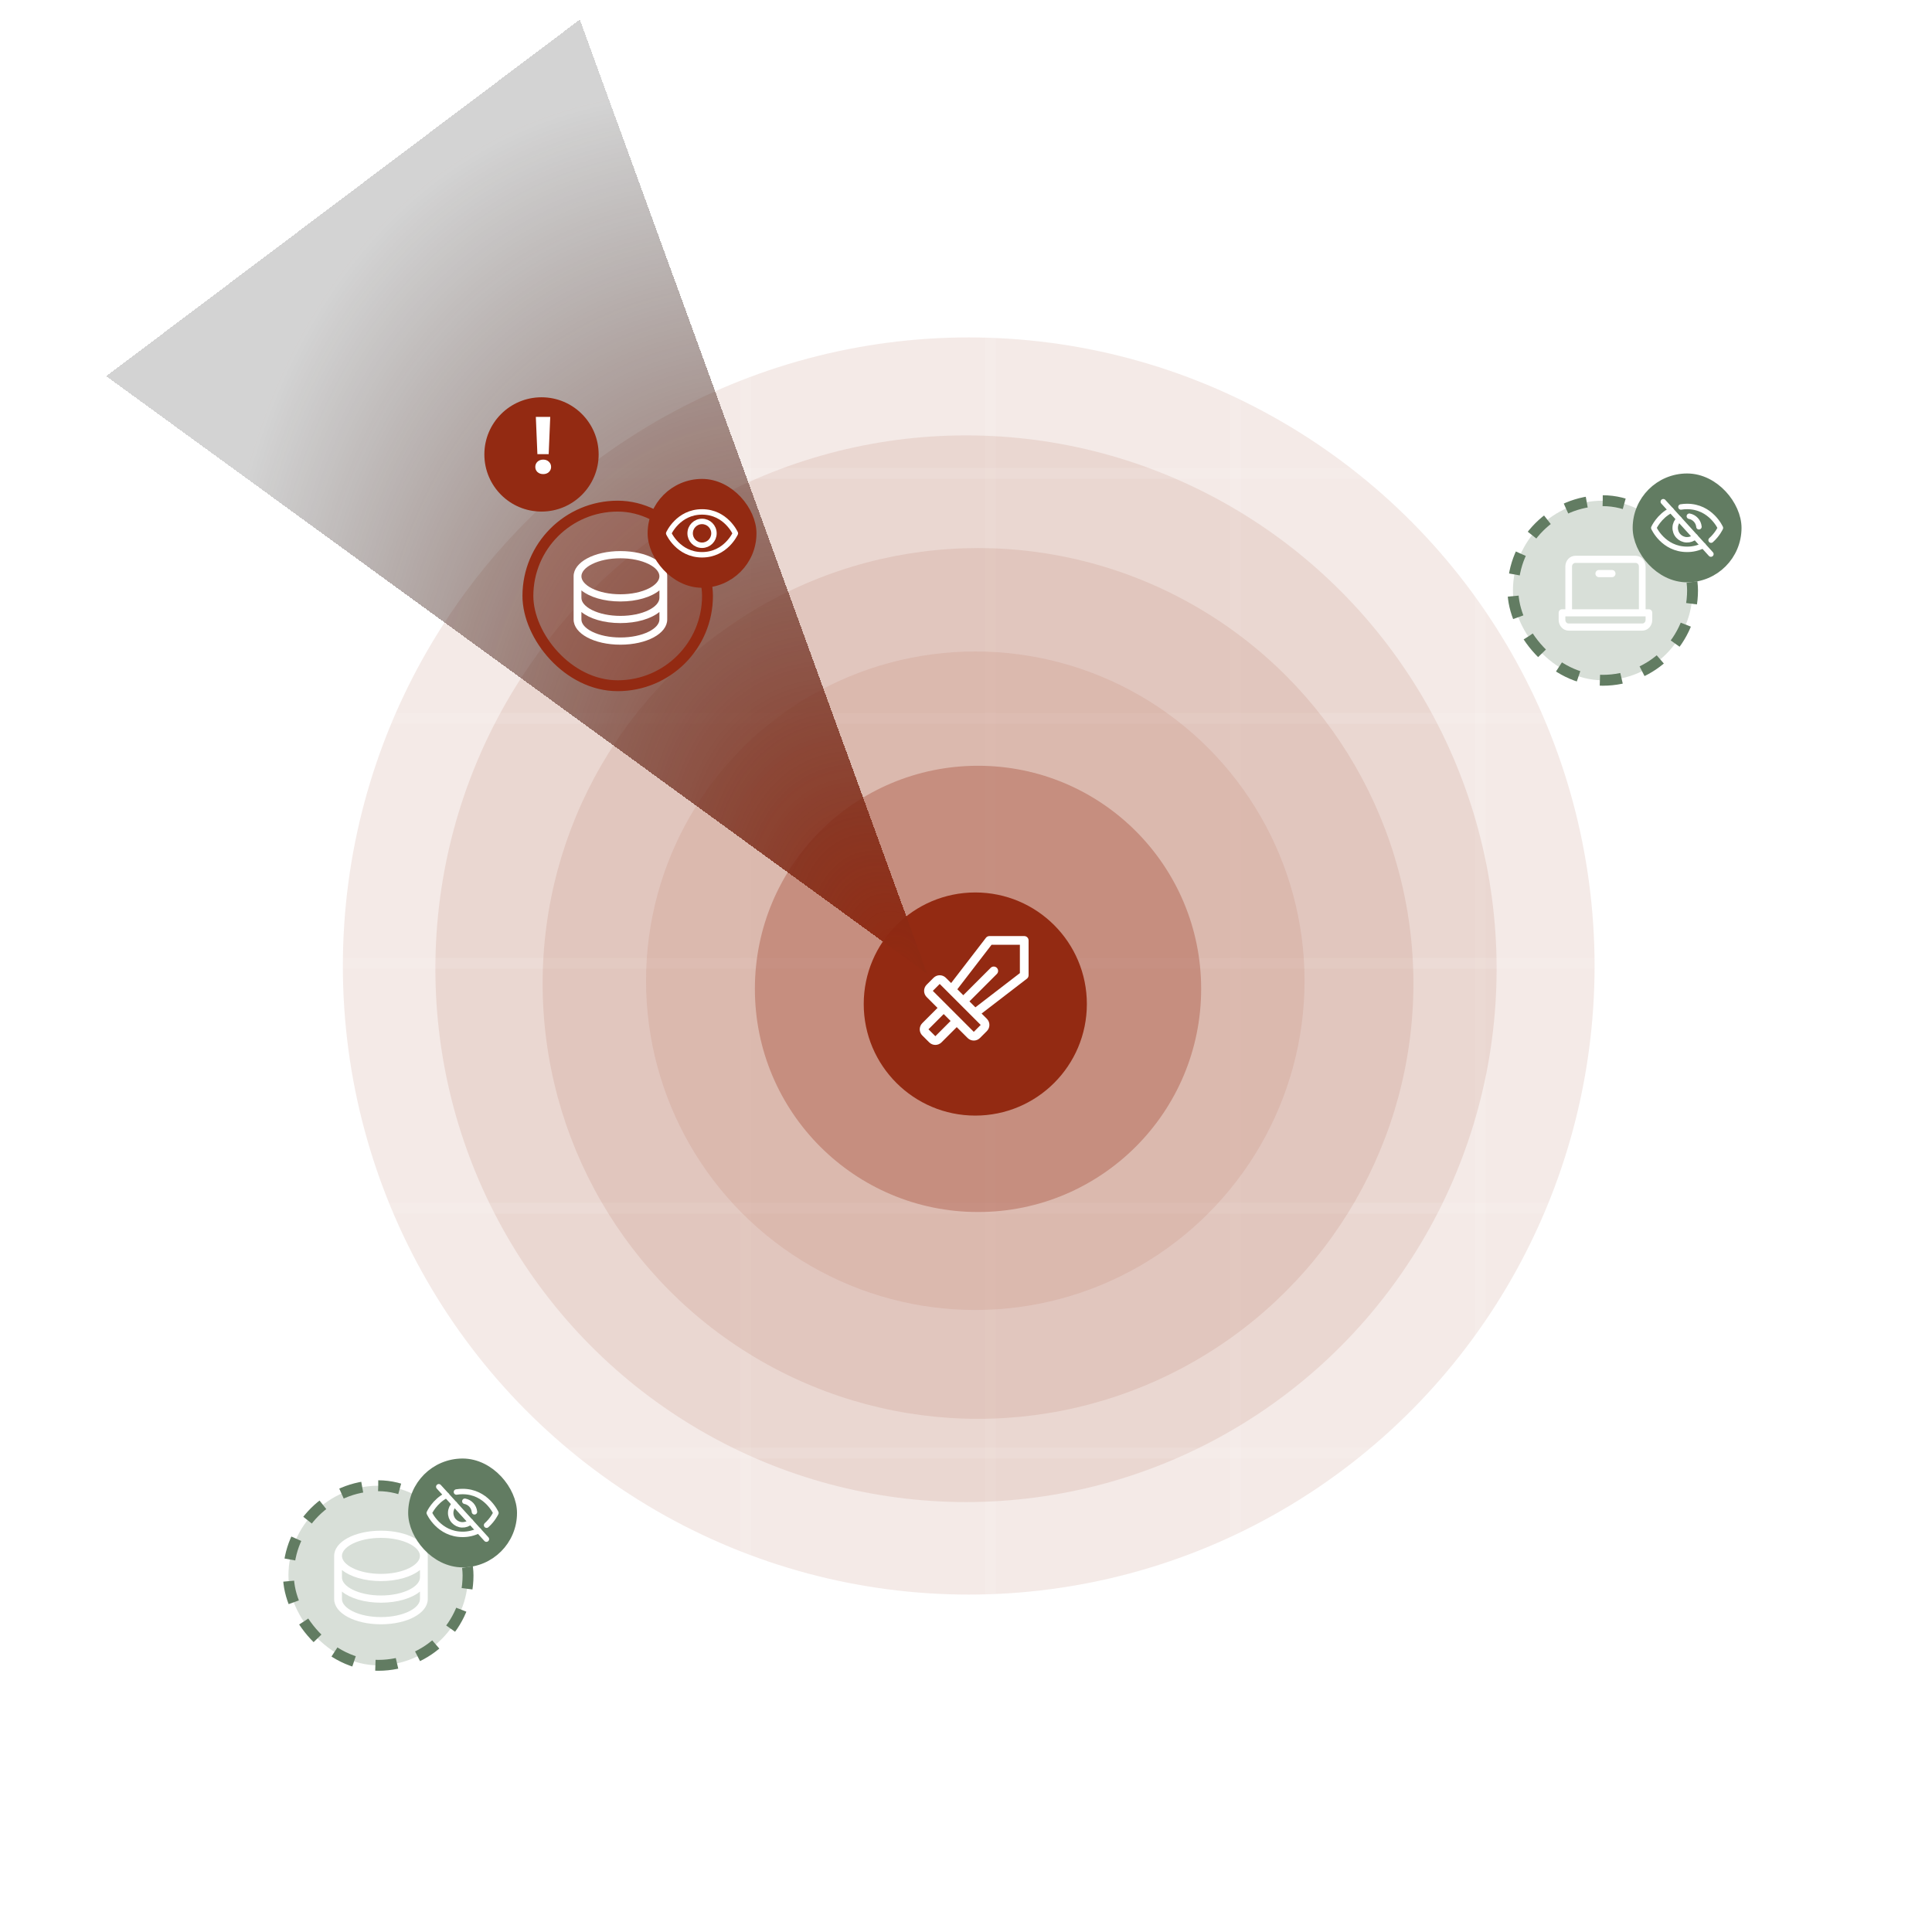 <svg width="355" height="355" viewBox="0 0 355 355" fill="none" xmlns="http://www.w3.org/2000/svg">
<g clip-path="url(#clip0_1834_2996)">
<line x1="92" y1="-11" x2="92" y2="415" stroke="white" stroke-opacity="0.1" stroke-width="2"/>
<ellipse opacity="0.1" cx="178" cy="177.5" rx="115" ry="115.5" fill="#932A12"/>
<line x1="47" y1="-11" x2="47" y2="415" stroke="white" stroke-opacity="0.1" stroke-width="2"/>
<line x1="137" y1="-11" x2="137" y2="415" stroke="white" stroke-opacity="0.1" stroke-width="2"/>
<line x1="182" y1="-11" x2="182" y2="415" stroke="white" stroke-opacity="0.1" stroke-width="2"/>
<line x1="227" y1="-11" x2="227" y2="415" stroke="white" stroke-opacity="0.1" stroke-width="2"/>
<line x1="272" y1="-11" x2="272" y2="415" stroke="white" stroke-opacity="0.1" stroke-width="2"/>
<line x1="317" y1="-11" x2="317" y2="415" stroke="white" stroke-opacity="0.1" stroke-width="2"/>
<line x1="-32" y1="312" x2="394" y2="312" stroke="white" stroke-opacity="0.1" stroke-width="2"/>
<ellipse opacity="0.1" cx="177.5" cy="178" rx="97.5" ry="98" fill="#932A12"/>
<line x1="-32" y1="267" x2="394" y2="267" stroke="white" stroke-opacity="0.1" stroke-width="2"/>
<line x1="-32" y1="222" x2="394" y2="222" stroke="white" stroke-opacity="0.1" stroke-width="2"/>
<line x1="-32" y1="177" x2="394" y2="177" stroke="white" stroke-opacity="0.1" stroke-width="2"/>
<line x1="-32" y1="132" x2="394" y2="132" stroke="white" stroke-opacity="0.1" stroke-width="2"/>
<line x1="-32" y1="87" x2="394" y2="87" stroke="white" stroke-opacity="0.1" stroke-width="2"/>
<line x1="-32" y1="42" x2="394" y2="42" stroke="white" stroke-opacity="0.1" stroke-width="2"/>
<circle opacity="0.1" cx="179.708" cy="180.707" r="80" fill="#932A12"/>
<circle opacity="0.1" cx="179.208" cy="180.207" r="60.5" fill="#A34326"/>
<circle opacity="0.3" cx="179.708" cy="181.707" r="41" fill="#932A12"/>
<g filter="url(#filter0_d_1834_2996)">
<circle cx="179.208" cy="181.207" r="20.5" fill="#932A12"/>
</g>
<rect x="278" y="92" width="33" height="33" rx="16.5" fill="#678367" fill-opacity="0.25" stroke="#627C62" stroke-width="2" stroke-dasharray="4 4"/>
<g filter="url(#filter1_d_1834_2996)">
<path d="M170.386 174.953L19.517 65.119L106.542 -0.401L170.386 174.953Z" fill="url(#paint0_radial_1834_2996)" shape-rendering="crispEdges"/>
</g>
<path d="M302.986 111.949H302.371V104.086C302.371 103.564 302.177 103.064 301.832 102.696C301.486 102.327 301.017 102.12 300.528 102.12H289.471C288.983 102.12 288.514 102.327 288.168 102.696C287.823 103.064 287.628 103.564 287.628 104.086V111.949H287.014C286.851 111.949 286.695 112.018 286.58 112.14C286.465 112.263 286.4 112.43 286.4 112.604V113.914C286.4 114.436 286.594 114.936 286.94 115.304C287.285 115.673 287.754 115.88 288.243 115.88H301.757C302.246 115.88 302.715 115.673 303.06 115.304C303.406 114.936 303.6 114.436 303.6 113.914V112.604C303.6 112.43 303.535 112.263 303.42 112.14C303.305 112.018 303.149 111.949 302.986 111.949ZM288.857 104.086C288.857 103.912 288.922 103.745 289.037 103.622C289.152 103.5 289.308 103.43 289.471 103.43H300.528C300.691 103.43 300.848 103.5 300.963 103.622C301.078 103.745 301.143 103.912 301.143 104.086V111.949H288.857V104.086ZM302.371 113.914C302.371 114.088 302.307 114.255 302.191 114.378C302.076 114.5 301.92 114.57 301.757 114.57H288.243C288.08 114.57 287.924 114.5 287.808 114.378C287.693 114.255 287.628 114.088 287.628 113.914V113.259H302.371V113.914ZM296.843 105.396C296.843 105.57 296.778 105.737 296.663 105.86C296.548 105.982 296.391 106.051 296.228 106.051H293.771C293.608 106.051 293.452 105.982 293.337 105.86C293.222 105.737 293.157 105.57 293.157 105.396C293.157 105.222 293.222 105.056 293.337 104.933C293.452 104.81 293.608 104.741 293.771 104.741H296.228C296.391 104.741 296.548 104.81 296.663 104.933C296.778 105.056 296.843 105.222 296.843 105.396Z" fill="white"/>
<path d="M188.2 172H181.801C181.678 172 181.557 172.028 181.447 172.082C181.337 172.136 181.241 172.215 181.167 172.312L174.767 180.632L173.801 179.669C173.653 179.52 173.476 179.402 173.282 179.321C173.088 179.241 172.88 179.199 172.669 179.199C172.459 179.199 172.251 179.241 172.057 179.321C171.863 179.402 171.686 179.52 171.538 179.669L170.269 180.938C170.12 181.087 170.002 181.263 169.922 181.458C169.841 181.652 169.8 181.86 169.8 182.07C169.8 182.28 169.841 182.488 169.922 182.682C170.002 182.876 170.12 183.053 170.269 183.201L172.268 185.201L169.469 188.001C169.32 188.15 169.202 188.326 169.122 188.52C169.041 188.714 169 188.922 169 189.132C169 189.343 169.041 189.551 169.122 189.745C169.202 189.939 169.32 190.115 169.469 190.264L170.738 191.532C171.038 191.832 171.444 192 171.869 192C172.293 192 172.699 191.832 172.999 191.532L175.799 188.732L177.799 190.732C177.948 190.881 178.124 190.999 178.318 191.079C178.512 191.16 178.721 191.201 178.931 191.201C179.141 191.201 179.349 191.16 179.544 191.079C179.738 190.999 179.914 190.881 180.063 190.732L181.332 189.462C181.48 189.313 181.598 189.137 181.679 188.943C181.759 188.749 181.8 188.541 181.8 188.33C181.8 188.12 181.759 187.912 181.679 187.718C181.598 187.524 181.48 187.348 181.332 187.199L180.368 186.235L188.688 179.836C188.785 179.761 188.864 179.664 188.918 179.554C188.972 179.444 189 179.322 189 179.2V172.8C189 172.588 188.916 172.384 188.766 172.234C188.616 172.084 188.412 172 188.2 172ZM171.871 190.399L170.602 189.131L173.401 186.331L174.669 187.599L171.871 190.399ZM178.931 189.599L171.402 182.07L172.671 180.799L180.201 188.33L178.931 189.599ZM187.4 178.806L179.227 185.093L178.133 183.999L183.167 178.966C183.316 178.815 183.401 178.612 183.401 178.4C183.4 178.188 183.316 177.984 183.166 177.834C183.016 177.684 182.812 177.6 182.6 177.6C182.388 177.6 182.185 177.685 182.035 177.835L177.001 182.867L175.908 181.773L182.195 173.6H187.4V178.806Z" fill="white"/>
<g filter="url(#filter2_d_1834_2996)">
<rect x="301" y="84" width="18" height="18" rx="9" fill="#627C62" stroke="#627C62" stroke-width="2"/>
<g clip-path="url(#clip1_1834_2996)">
<path d="M305.625 88.188L314.375 97.812" stroke="white" stroke-linecap="round" stroke-linejoin="round"/>
<path d="M311.472 94.619C311.042 95.009 310.476 95.213 309.896 95.185C309.316 95.158 308.772 94.901 308.381 94.472C307.991 94.042 307.787 93.475 307.815 92.896C307.842 92.316 308.099 91.772 308.528 91.381" stroke="white" stroke-linecap="round" stroke-linejoin="round"/>
<path d="M310.412 90.851C310.877 90.94 311.301 91.178 311.619 91.528C311.938 91.879 312.134 92.323 312.178 92.794" stroke="white" stroke-linecap="round" stroke-linejoin="round"/>
<path d="M314.408 95.248C315.601 94.18 316.125 93 316.125 93C316.125 93 314.375 89.062 310 89.062C309.621 89.062 309.243 89.093 308.869 89.154" stroke="white" stroke-linecap="round" stroke-linejoin="round"/>
<path d="M307.047 89.752C304.817 90.88 303.875 93 303.875 93C303.875 93 305.625 96.938 310 96.938C311.025 96.945 312.037 96.709 312.953 96.248" stroke="white" stroke-linecap="round" stroke-linejoin="round"/>
</g>
</g>
<rect x="53" y="273" width="33" height="33" rx="16.5" fill="#678367" fill-opacity="0.25" stroke="#627C62" stroke-width="2" stroke-dasharray="4 4"/>
<path d="M70 281.259C65.178 281.259 61.4 283.293 61.4 285.89V293.828C61.4 296.425 65.178 298.459 70 298.459C74.822 298.459 78.6 296.425 78.6 293.828V285.89C78.6 283.293 74.822 281.259 70 281.259ZM77.167 289.859C77.167 290.654 76.461 291.466 75.231 292.085C73.846 292.782 71.988 293.167 70 293.167C68.012 293.167 66.154 292.782 64.769 292.085C63.539 291.466 62.833 290.654 62.833 289.859V288.483C64.362 289.723 66.975 290.521 70 290.521C73.025 290.521 75.638 289.72 77.167 288.483V289.859ZM64.769 283.664C66.154 282.967 68.012 282.582 70 282.582C71.988 282.582 73.846 282.967 75.231 283.664C76.461 284.283 77.167 285.094 77.167 285.89C77.167 286.685 76.461 287.496 75.231 288.116C73.846 288.813 71.988 289.197 70 289.197C68.012 289.197 66.154 288.813 64.769 288.116C63.539 287.496 62.833 286.685 62.833 285.89C62.833 285.094 63.539 284.283 64.769 283.664ZM75.231 296.054C73.846 296.751 71.988 297.136 70 297.136C68.012 297.136 66.154 296.751 64.769 296.054C63.539 295.435 62.833 294.624 62.833 293.828V292.452C64.362 293.693 66.975 294.49 70 294.49C73.025 294.49 75.638 293.689 77.167 292.452V293.828C77.167 294.624 76.461 295.435 75.231 296.054Z" fill="white"/>
<g filter="url(#filter3_d_1834_2996)">
<rect x="76" y="265" width="18" height="18" rx="9" fill="#627C62" stroke="#627C62" stroke-width="2"/>
<g clip-path="url(#clip2_1834_2996)">
<path d="M80.625 269.188L89.375 278.812" stroke="white" stroke-linecap="round" stroke-linejoin="round"/>
<path d="M86.472 275.619C86.042 276.009 85.475 276.213 84.896 276.185C84.316 276.158 83.772 275.901 83.381 275.472C82.991 275.042 82.787 274.476 82.815 273.896C82.842 273.316 83.099 272.772 83.528 272.381" stroke="white" stroke-linecap="round" stroke-linejoin="round"/>
<path d="M85.412 271.851C85.877 271.94 86.3 272.178 86.619 272.528C86.938 272.879 87.134 273.323 87.178 273.794" stroke="white" stroke-linecap="round" stroke-linejoin="round"/>
<path d="M89.408 276.248C90.601 275.18 91.125 274 91.125 274C91.125 274 89.375 270.063 85 270.063C84.621 270.062 84.243 270.093 83.869 270.154" stroke="white" stroke-linecap="round" stroke-linejoin="round"/>
<path d="M82.047 270.752C79.817 271.88 78.875 274 78.875 274C78.875 274 80.625 277.937 85 277.937C86.025 277.946 87.037 277.709 87.953 277.248" stroke="white" stroke-linecap="round" stroke-linejoin="round"/>
</g>
</g>
<rect x="97" y="93" width="33" height="33" rx="16.5" fill="#932A12" fill-opacity="0.25" stroke="#932A12" stroke-width="2"/>
<path d="M114 101.259C109.178 101.259 105.4 103.293 105.4 105.89V113.828C105.4 116.425 109.178 118.459 114 118.459C118.822 118.459 122.6 116.425 122.6 113.828V105.89C122.6 103.293 118.822 101.259 114 101.259ZM121.167 109.859C121.167 110.654 120.461 111.466 119.231 112.085C117.846 112.782 115.988 113.167 114 113.167C112.012 113.167 110.154 112.782 108.769 112.085C107.539 111.466 106.833 110.654 106.833 109.859V108.483C108.362 109.723 110.975 110.52 114 110.52C117.025 110.52 119.638 109.72 121.167 108.483V109.859ZM108.769 103.664C110.154 102.967 112.012 102.582 114 102.582C115.988 102.582 117.846 102.967 119.231 103.664C120.461 104.283 121.167 105.094 121.167 105.89C121.167 106.685 120.461 107.496 119.231 108.116C117.846 108.813 115.988 109.197 114 109.197C112.012 109.197 110.154 108.813 108.769 108.116C107.539 107.496 106.833 106.685 106.833 105.89C106.833 105.094 107.539 104.283 108.769 103.664ZM119.231 116.054C117.846 116.751 115.988 117.136 114 117.136C112.012 117.136 110.154 116.751 108.769 116.054C107.539 115.435 106.833 114.624 106.833 113.828V112.452C108.362 113.693 110.975 114.49 114 114.49C117.025 114.49 119.638 113.689 121.167 112.452V113.828C121.167 114.624 120.461 115.435 119.231 116.054Z" fill="white"/>
<g filter="url(#filter4_d_1834_2996)">
<rect x="120" y="85" width="18" height="18" rx="9" fill="#932A12" stroke="#932A12" stroke-width="2"/>
<g clip-path="url(#clip3_1834_2996)">
<path d="M129 90.062C124.625 90.062 122.875 94 122.875 94C122.875 94 124.625 97.938 129 97.938C133.375 97.938 135.125 94 135.125 94C135.125 94 133.375 90.062 129 90.062Z" stroke="white" stroke-linecap="round" stroke-linejoin="round"/>
<path d="M129 96.188C130.208 96.188 131.188 95.208 131.188 94C131.188 92.792 130.208 91.812 129 91.812C127.792 91.812 126.812 92.792 126.812 94C126.812 95.208 127.792 96.188 129 96.188Z" stroke="white" stroke-linecap="round" stroke-linejoin="round"/>
</g>
</g>
<g filter="url(#filter5_d_1834_2996)">
<circle cx="99.5" cy="81.5" r="10.5" fill="#932A12"/>
</g>
<path d="M101.105 76.602L100.819 83.453H98.745L98.459 76.602H101.105ZM99.818 87.114C99.389 87.114 99.036 86.99 98.759 86.743C98.492 86.485 98.359 86.17 98.359 85.799C98.359 85.417 98.492 85.098 98.759 84.84C99.036 84.583 99.389 84.454 99.818 84.454C100.237 84.454 100.581 84.583 100.848 84.84C101.124 85.098 101.262 85.417 101.262 85.799C101.262 86.17 101.124 86.485 100.848 86.743C100.581 86.99 100.237 87.114 99.818 87.114Z" fill="white"/>
</g>
<defs>
<filter id="filter0_d_1834_2996" x="150.672" y="155.951" width="57.072" height="57.072" filterUnits="userSpaceOnUse" color-interpolation-filters="sRGB">
<feFlood flood-opacity="0" result="BackgroundImageFix"/>
<feColorMatrix in="SourceAlpha" type="matrix" values="0 0 0 0 0 0 0 0 0 0 0 0 0 0 0 0 0 0 127 0" result="hardAlpha"/>
<feOffset dy="3.28"/>
<feGaussianBlur stdDeviation="4.018"/>
<feComposite in2="hardAlpha" operator="out"/>
<feColorMatrix type="matrix" values="0 0 0 0 0 0 0 0 0 0 0 0 0 0 0 0 0 0 0.25 0"/>
<feBlend mode="normal" in2="BackgroundImageFix" result="effect1_dropShadow_1834_2996"/>
<feBlend mode="normal" in="SourceGraphic" in2="effect1_dropShadow_1834_2996" result="shape"/>
</filter>
<filter id="filter1_d_1834_2996" x="-14.383" y="-30.301" width="218.669" height="243.153" filterUnits="userSpaceOnUse" color-interpolation-filters="sRGB">
<feFlood flood-opacity="0" result="BackgroundImageFix"/>
<feColorMatrix in="SourceAlpha" type="matrix" values="0 0 0 0 0 0 0 0 0 0 0 0 0 0 0 0 0 0 127 0" result="hardAlpha"/>
<feOffset dy="4"/>
<feGaussianBlur stdDeviation="16.95"/>
<feComposite in2="hardAlpha" operator="out"/>
<feColorMatrix type="matrix" values="0 0 0 0 0 0 0 0 0 0 0 0 0 0 0 0 0 0 0.05 0"/>
<feBlend mode="normal" in2="BackgroundImageFix" result="effect1_dropShadow_1834_2996"/>
<feBlend mode="normal" in="SourceGraphic" in2="effect1_dropShadow_1834_2996" result="shape"/>
</filter>
<filter id="filter2_d_1834_2996" x="296" y="83" width="28" height="28" filterUnits="userSpaceOnUse" color-interpolation-filters="sRGB">
<feFlood flood-opacity="0" result="BackgroundImageFix"/>
<feColorMatrix in="SourceAlpha" type="matrix" values="0 0 0 0 0 0 0 0 0 0 0 0 0 0 0 0 0 0 127 0" result="hardAlpha"/>
<feOffset dy="4"/>
<feGaussianBlur stdDeviation="2"/>
<feComposite in2="hardAlpha" operator="out"/>
<feColorMatrix type="matrix" values="0 0 0 0 0 0 0 0 0 0 0 0 0 0 0 0 0 0 0.25 0"/>
<feBlend mode="normal" in2="BackgroundImageFix" result="effect1_dropShadow_1834_2996"/>
<feBlend mode="normal" in="SourceGraphic" in2="effect1_dropShadow_1834_2996" result="shape"/>
</filter>
<filter id="filter3_d_1834_2996" x="71" y="264" width="28" height="28" filterUnits="userSpaceOnUse" color-interpolation-filters="sRGB">
<feFlood flood-opacity="0" result="BackgroundImageFix"/>
<feColorMatrix in="SourceAlpha" type="matrix" values="0 0 0 0 0 0 0 0 0 0 0 0 0 0 0 0 0 0 127 0" result="hardAlpha"/>
<feOffset dy="4"/>
<feGaussianBlur stdDeviation="2"/>
<feComposite in2="hardAlpha" operator="out"/>
<feColorMatrix type="matrix" values="0 0 0 0 0 0 0 0 0 0 0 0 0 0 0 0 0 0 0.25 0"/>
<feBlend mode="normal" in2="BackgroundImageFix" result="effect1_dropShadow_1834_2996"/>
<feBlend mode="normal" in="SourceGraphic" in2="effect1_dropShadow_1834_2996" result="shape"/>
</filter>
<filter id="filter4_d_1834_2996" x="115" y="84" width="28" height="28" filterUnits="userSpaceOnUse" color-interpolation-filters="sRGB">
<feFlood flood-opacity="0" result="BackgroundImageFix"/>
<feColorMatrix in="SourceAlpha" type="matrix" values="0 0 0 0 0 0 0 0 0 0 0 0 0 0 0 0 0 0 127 0" result="hardAlpha"/>
<feOffset dy="4"/>
<feGaussianBlur stdDeviation="2"/>
<feComposite in2="hardAlpha" operator="out"/>
<feColorMatrix type="matrix" values="0 0 0 0 0 0 0 0 0 0 0 0 0 0 0 0 0 0 0.25 0"/>
<feBlend mode="normal" in2="BackgroundImageFix" result="effect1_dropShadow_1834_2996"/>
<feBlend mode="normal" in="SourceGraphic" in2="effect1_dropShadow_1834_2996" result="shape"/>
</filter>
<filter id="filter5_d_1834_2996" x="84.1" y="68.1" width="30.8" height="30.8" filterUnits="userSpaceOnUse" color-interpolation-filters="sRGB">
<feFlood flood-opacity="0" result="BackgroundImageFix"/>
<feColorMatrix in="SourceAlpha" type="matrix" values="0 0 0 0 0 0 0 0 0 0 0 0 0 0 0 0 0 0 127 0" result="hardAlpha"/>
<feOffset dy="2"/>
<feGaussianBlur stdDeviation="2.45"/>
<feComposite in2="hardAlpha" operator="out"/>
<feColorMatrix type="matrix" values="0 0 0 0 0 0 0 0 0 0 0 0 0 0 0 0 0 0 0.25 0"/>
<feBlend mode="normal" in2="BackgroundImageFix" result="effect1_dropShadow_1834_2996"/>
<feBlend mode="normal" in="SourceGraphic" in2="effect1_dropShadow_1834_2996" result="shape"/>
</filter>
<radialGradient id="paint0_radial_1834_2996" cx="0" cy="0" r="1" gradientTransform="matrix(-81.907 -147.953 -96.866 62.517 166.102 173.469)" gradientUnits="userSpaceOnUse">
<stop stop-color="#932A12"/>
<stop offset="1" stop-color="#252525" stop-opacity="0.2"/>
</radialGradient>
<clipPath id="clip0_1834_2996">
<rect width="355" height="355" rx="20" fill="white"/>
</clipPath>
<clipPath id="clip1_1834_2996">
<rect width="14" height="14" fill="white" transform="translate(303 86)"/>
</clipPath>
<clipPath id="clip2_1834_2996">
<rect width="14" height="14" fill="white" transform="translate(78 267)"/>
</clipPath>
<clipPath id="clip3_1834_2996">
<rect width="14" height="14" fill="white" transform="translate(122 87)"/>
</clipPath>
</defs>
</svg>
